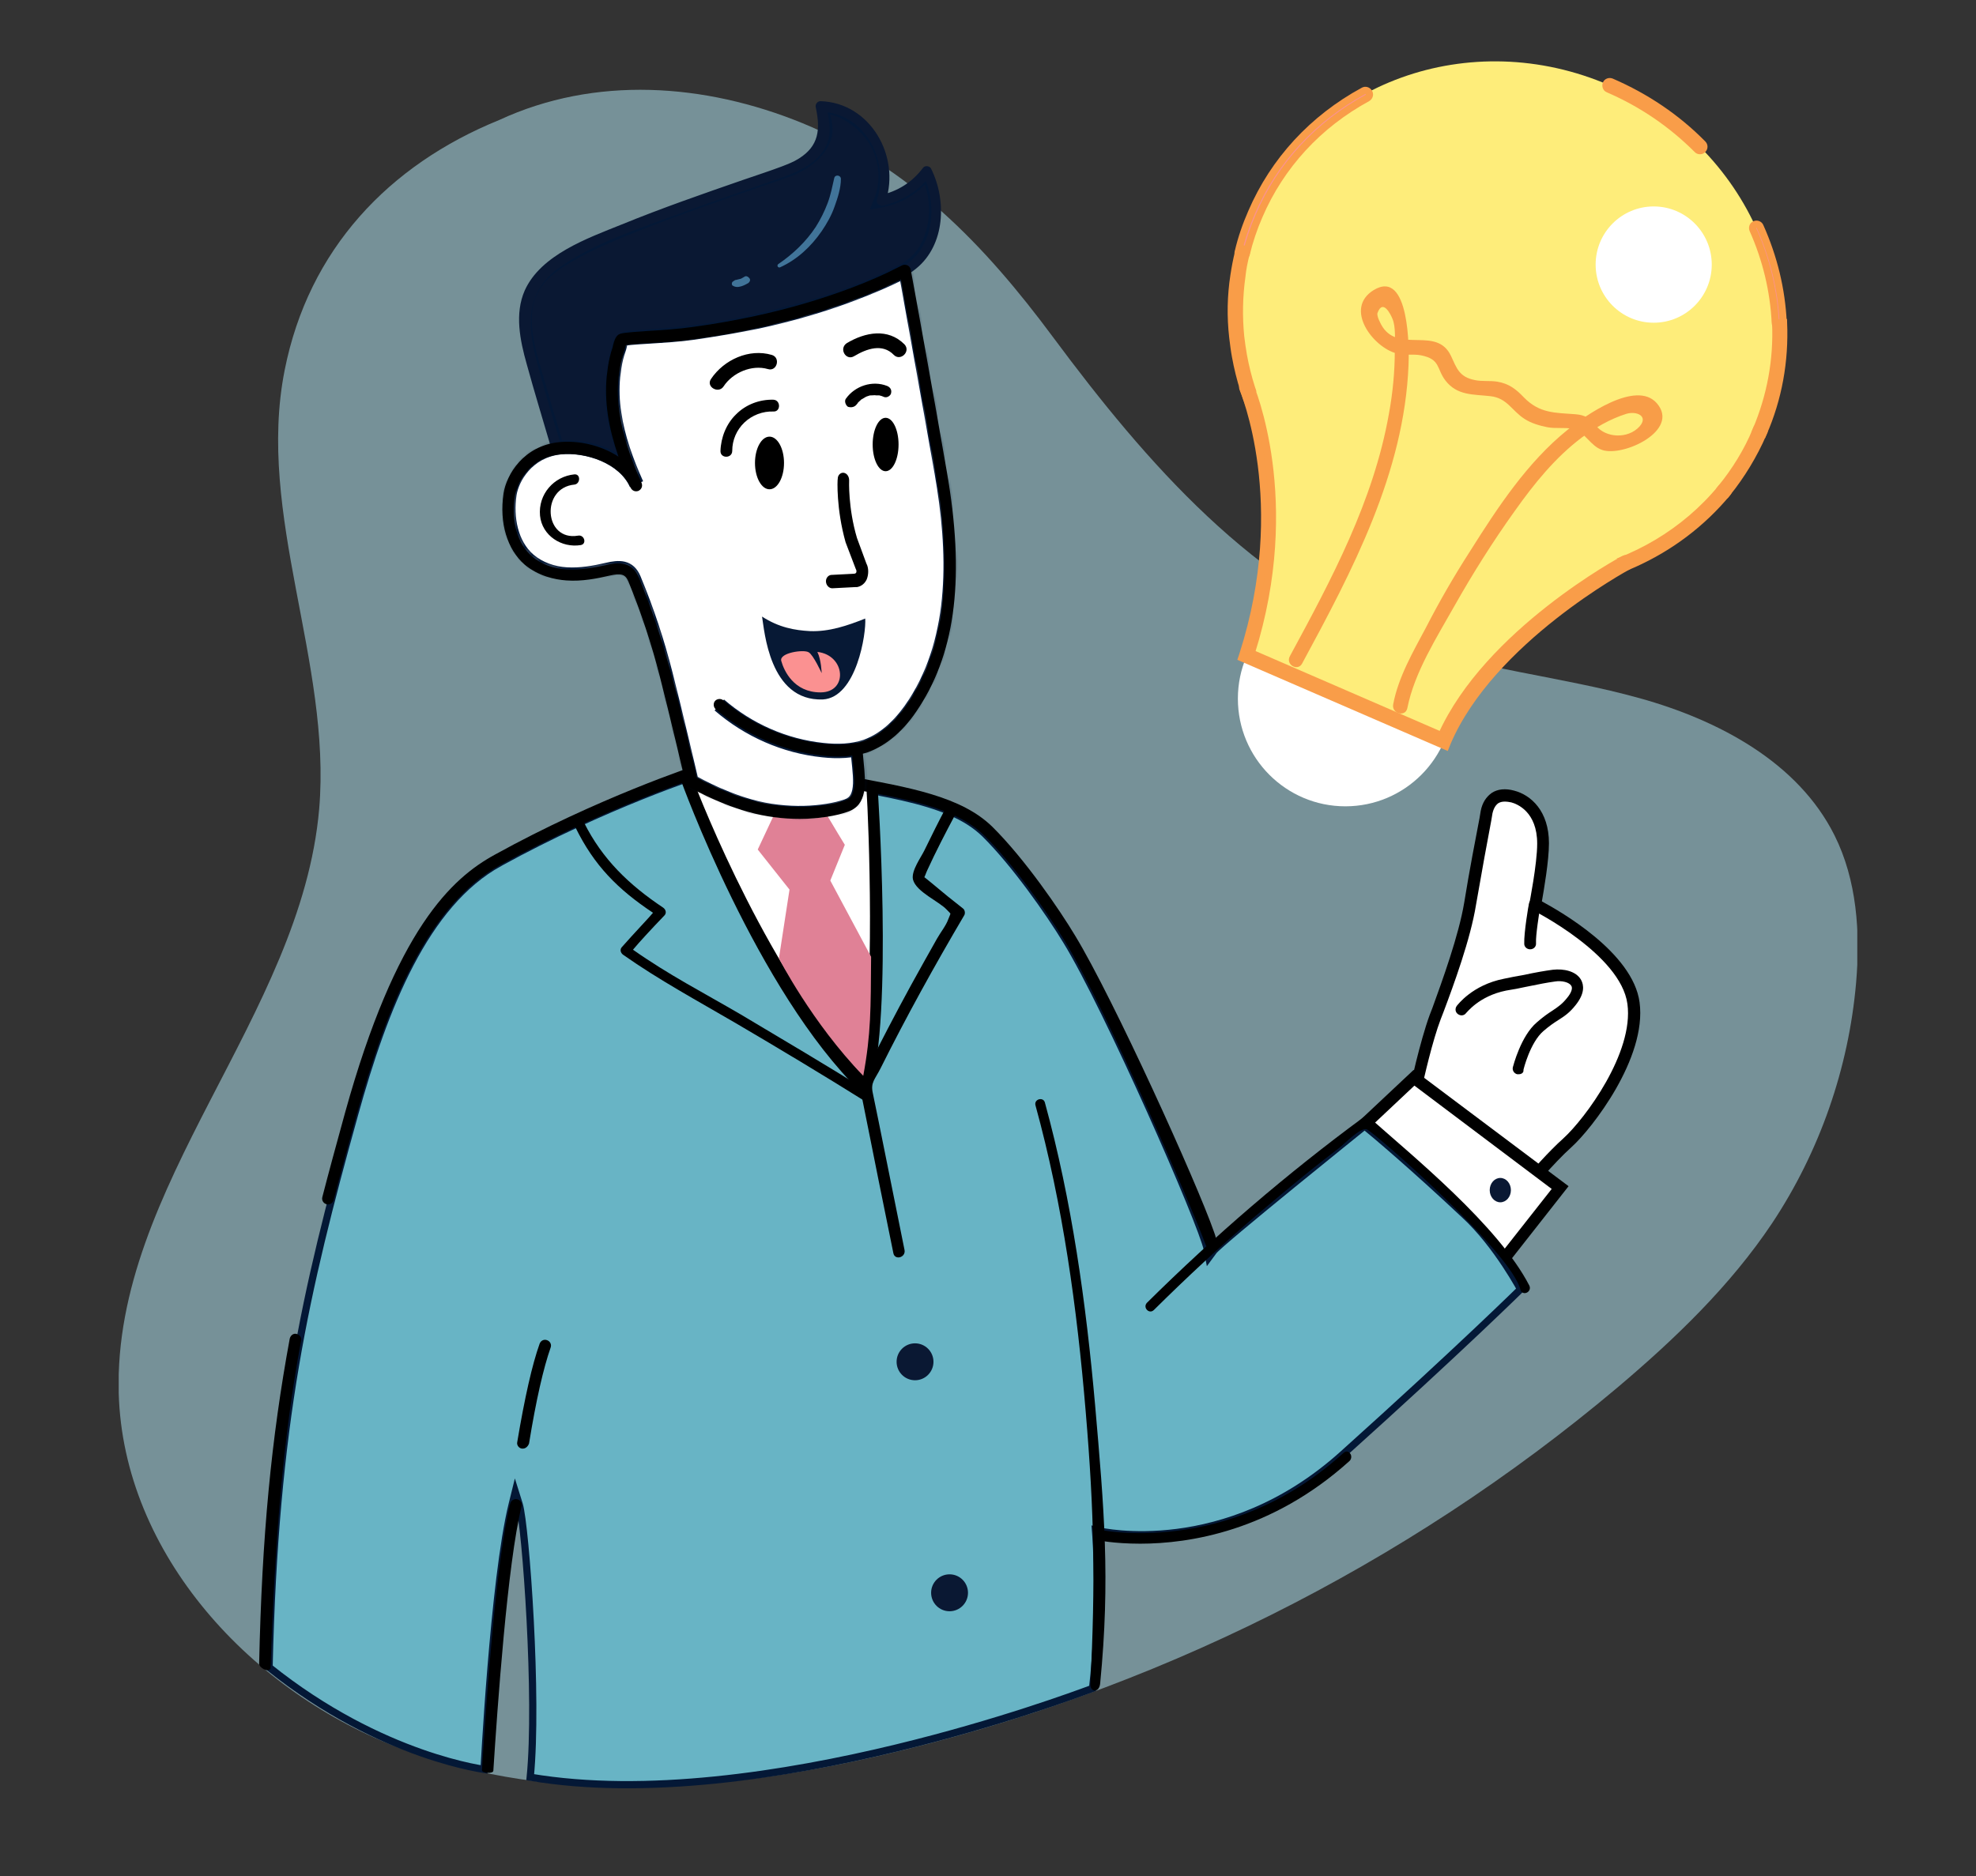 <svg xmlns="http://www.w3.org/2000/svg" width="258" height="245" viewBox="0 0 258 245" fill="none"><rect x="0" y="0" width="258" height="245" fill="#333333" stroke="none"/><g clip-path="url(#clip0_189:3554)"><path opacity="0.6" d="M65.182 15.673C50.789 21.522 40.29 32.552 37.165 48.354C33.426 67.233 43.312 86.472 41.673 105.66C39.317 132.697 14.783 154.757 15.5 181.897C16.063 202.983 32.914 221.195 52.685 228.481C72.455 235.766 94.479 233.97 115.017 229.25C150.256 221.093 183.496 204.522 211.154 181.23C218.683 174.868 225.905 167.942 231.386 159.734C237.583 150.396 241.373 139.52 242.346 128.336C242.91 121.769 242.449 114.946 239.529 109.097C234.766 99.555 224.42 94.065 214.125 91.192C203.83 88.319 193.074 87.447 183.035 83.753C163.829 76.725 149.692 60.461 137.502 44.044C128.488 31.885 118.756 21.83 104.774 16.084C91.969 10.851 77.679 9.876 65.182 15.673Z" fill="#A4D1DC"></path><path d="M184.726 142.65C184.726 142.65 186.109 136.288 187.338 132.851C188.567 129.413 191.077 122.795 191.896 118.024C192.716 113.253 193.689 107.917 194.047 106.07C194.406 104.223 195.686 103.556 197.479 104.018C199.374 104.48 201.423 106.275 201.474 110.123C201.474 112.893 200.45 118.126 200.45 118.126C200.45 118.126 212.384 124.026 213.306 131.004C214.227 137.93 207.211 146.908 204.701 149.216C202.191 151.474 199.118 155.219 199.118 155.219L184.726 142.65Z" fill="white"></path><path d="M199.118 156.348L183.906 142.906L184.009 142.445C184.06 142.188 185.391 136.032 186.672 132.543L187.03 131.619C188.311 128.08 190.462 122.18 191.179 117.87C191.845 113.715 192.716 109.251 193.177 106.84L193.33 105.916C193.535 104.839 194.047 104.069 194.764 103.556C195.533 103.043 196.557 102.941 197.684 103.249C199.886 103.813 202.242 105.916 202.242 110.123C202.242 112.432 201.576 116.228 201.32 117.716C203.676 118.999 213.203 124.386 214.074 130.901C215.047 138.186 207.825 147.421 205.213 149.781C202.755 151.987 199.733 155.681 199.681 155.732L199.118 156.348ZM185.596 142.342L198.964 154.142C199.938 152.962 202.191 150.397 204.137 148.652C206.954 146.087 213.357 137.468 212.486 131.106C211.615 124.642 200.194 118.896 200.091 118.845L199.579 118.588L199.681 118.024C199.681 117.973 200.706 112.842 200.706 110.175C200.706 106.019 198.094 104.993 197.325 104.788C196.813 104.685 196.147 104.582 195.635 104.89C195.277 105.147 195.021 105.557 194.867 106.224L194.713 107.148C194.252 109.559 193.433 114.022 192.716 118.178C191.999 122.641 189.796 128.644 188.465 132.184L188.106 133.107C187.03 135.929 185.904 140.854 185.596 142.342Z" fill="black"></path><path d="M175.097 149.678L184.623 140.803L203.676 155.116L194.508 166.814L175.097 149.678Z" fill="white"></path><path d="M194.611 167.891L173.97 149.678L184.572 139.725L204.803 154.911L194.611 167.891ZM176.275 149.678L194.406 165.685L202.601 155.27L184.674 141.777L176.275 149.678Z" fill="black"></path><path d="M198.299 140.29C198.247 140.29 198.196 140.29 198.094 140.29C197.684 140.187 197.428 139.777 197.53 139.366C197.581 139.212 198.555 135.313 200.655 133.518C201.474 132.799 202.14 132.338 202.703 131.979C203.472 131.466 203.984 131.106 204.598 130.337C205.162 129.67 205.367 129.054 205.162 128.746C204.906 128.285 203.933 128.028 203.011 128.182C201.935 128.336 201.116 128.49 199.118 128.9C198.452 129.054 197.633 129.208 196.66 129.362C193.074 130.08 191.486 132.286 191.435 132.286C191.179 132.645 190.718 132.697 190.36 132.44C190.001 132.184 189.95 131.722 190.206 131.363C190.308 131.26 192.204 128.644 196.352 127.823C197.325 127.618 198.094 127.464 198.759 127.361C200.706 126.951 201.628 126.797 202.755 126.643C204.137 126.489 205.776 126.797 206.442 127.977C206.801 128.644 206.954 129.721 205.725 131.26C204.957 132.235 204.291 132.697 203.472 133.21C202.908 133.569 202.294 133.979 201.525 134.646C199.784 136.134 198.913 139.674 198.913 139.725C198.964 140.085 198.657 140.29 198.299 140.29Z" fill="black"></path><path d="M195.891 157.015C196.655 157.015 197.274 156.303 197.274 155.424C197.274 154.546 196.655 153.834 195.891 153.834C195.128 153.834 194.508 154.546 194.508 155.424C194.508 156.303 195.128 157.015 195.891 157.015Z" fill="#0A1833"></path><path d="M199.784 123.975C199.374 123.975 199.016 123.667 199.016 123.257C198.964 121.82 199.579 118.178 199.63 118.024C199.681 117.614 200.091 117.306 200.501 117.408C200.911 117.46 201.218 117.87 201.116 118.28C200.962 119.307 200.501 122.128 200.552 123.154C200.603 123.616 200.245 123.975 199.784 123.975C199.835 123.975 199.835 123.975 199.784 123.975Z" fill="black"></path><path d="M91.755 100.978L91.776 100.971L91.795 100.963L91.796 100.963L91.796 100.963L91.796 100.962L91.796 100.962L91.8 100.961L91.825 100.951C91.848 100.942 91.885 100.928 91.935 100.91C92.035 100.874 92.19 100.823 92.396 100.765C92.809 100.649 93.431 100.507 94.248 100.407C95.88 100.208 98.297 100.18 101.391 100.886L101.391 100.886L101.396 100.887C104.52 101.561 107.467 102.094 110.204 102.588L110.297 102.605C113.064 103.105 115.61 103.566 117.921 104.099C122.554 105.166 126.156 106.503 128.618 108.92C132.472 112.729 136.955 119.105 139.251 122.886L139.252 122.888C141.897 127.193 146.329 136.414 150.191 145.01C152.12 149.304 153.902 153.432 155.244 156.7C155.914 158.334 156.474 159.75 156.885 160.864C157.302 161.99 157.555 162.772 157.63 163.158L157.834 164.212L158.471 163.348C158.496 163.314 158.59 163.213 158.784 163.03C158.967 162.857 159.213 162.635 159.516 162.369C160.12 161.838 160.939 161.14 161.899 160.334C163.82 158.723 166.3 156.683 168.755 154.68C171.21 152.676 173.637 150.71 175.451 149.244C176.358 148.511 177.111 147.903 177.638 147.479L178.176 147.046C179.453 148.07 184.551 152.382 191.215 158.641L191.219 158.644C193.355 160.608 195.226 163.112 196.568 165.137C197.237 166.147 197.772 167.034 198.138 167.667C198.307 167.959 198.441 168.197 198.535 168.368C198.499 168.403 198.459 168.443 198.415 168.485C198.167 168.728 197.795 169.091 197.3 169.569C196.309 170.527 194.827 171.949 192.86 173.808C188.925 177.525 183.051 182.986 175.294 189.961C167.617 196.863 159.695 199.358 153.698 200.13C150.697 200.516 148.177 200.472 146.411 200.331C145.528 200.261 144.834 200.167 144.362 200.091C144.127 200.053 143.947 200.019 143.827 199.995C143.767 199.984 143.723 199.974 143.693 199.968L143.661 199.961L143.654 199.959L143.653 199.959L143.653 199.959L143.652 199.959L143.028 199.814L143.076 200.453L143.076 200.453L143.077 200.455L143.077 200.46L143.078 200.481L143.085 200.567C143.09 200.643 143.097 200.756 143.107 200.903C143.125 201.199 143.15 201.634 143.176 202.187C143.229 203.295 143.286 204.88 143.306 206.784C143.343 210.523 143.233 215.487 142.651 220.494C142.624 220.504 142.596 220.514 142.565 220.526C140.485 221.296 130.32 225.062 117.045 228.279C102.486 231.808 84.31 234.64 69.23 232.093C69.744 226.896 69.598 218.799 69.225 211.635C69.032 207.945 68.779 204.493 68.522 201.797C68.394 200.45 68.264 199.289 68.141 198.38C68.019 197.484 67.899 196.8 67.782 196.429L67.279 194.823L66.876 196.457C65.662 201.374 64.738 210.172 64.117 217.707C63.806 221.481 63.571 224.951 63.413 227.477C63.334 228.739 63.275 229.767 63.235 230.478C63.222 230.711 63.211 230.91 63.202 231.073C63.166 231.067 63.129 231.062 63.09 231.055C62.686 230.991 62.089 230.885 61.325 230.72C59.797 230.39 57.6 229.825 54.935 228.883C49.648 227.015 42.523 223.666 35.132 217.742C35.862 185.877 39.844 168.707 46.275 145.598L46.275 145.597C48.218 138.58 50.526 131.678 53.569 125.861C56.614 120.041 60.375 115.347 65.204 112.691L65.204 112.69C72.072 108.906 78.712 105.976 83.636 103.993C86.098 103.002 88.13 102.247 89.545 101.741C90.253 101.488 90.806 101.296 91.183 101.169C91.371 101.105 91.514 101.057 91.611 101.025L91.72 100.989L91.747 100.98L91.754 100.978L91.755 100.978L91.755 100.978L91.611 100.529L91.755 100.978Z" fill="#68B4C5" stroke="#041836" stroke-width="0.942"></path><path d="M62.928 231.148C63.543 221.247 64.823 203.547 66.616 196.365C66.718 195.954 67.128 195.698 67.538 195.8C67.948 195.903 68.204 196.313 68.101 196.724C66.257 204.06 64.926 223.299 64.414 231.251C64.414 231.661 62.877 231.61 62.928 231.148Z" fill="black"></path><path d="M33.836 217.297C34.195 200.623 35.424 187.848 37.831 174.817C37.934 174.407 38.292 174.099 38.702 174.202C39.112 174.304 39.419 174.663 39.317 175.074C36.909 188.002 35.885 201.341 35.322 217.912C34.963 218.477 33.836 217.758 33.836 217.297Z" fill="black"></path><path d="M157.375 162.453C155.531 157.374 144.314 131.568 139.09 123C136.529 118.793 132.124 112.637 128.488 109.097C124.8 105.455 118.347 104.326 110.152 102.838C107.386 102.325 104.518 101.812 101.393 101.145C95.401 99.862 91.969 101.248 91.918 101.248H91.867C91.764 101.299 78.908 105.506 65.335 112.945C55.194 118.537 49.97 133.364 46.538 145.677C45.309 150.14 44.387 153.526 43.568 156.707C43.465 157.117 43.056 157.374 42.646 157.271C42.236 157.169 41.98 156.758 42.082 156.348C42.902 153.167 43.824 149.781 45.053 145.317C51.711 121.307 58.984 114.689 64.618 111.611C77.986 104.223 90.689 100.016 91.354 99.811C91.764 99.657 95.452 98.272 101.701 99.606C104.774 100.273 107.642 100.786 110.408 101.299C118.859 102.838 125.517 104.018 129.563 107.968C133.814 112.175 138.373 118.845 140.37 122.18C145.39 130.439 156.248 154.398 158.502 160.862C159.577 163.633 157.836 163.735 157.375 162.453Z" fill="black"></path><path d="M148.873 201.598C145.39 201.598 143.187 201.136 143.136 201.084C142.726 200.982 143.034 199.699 143.444 199.751C143.597 199.802 160.294 203.393 175.301 189.849C175.609 189.541 175.916 189.439 176.223 189.746C176.531 190.054 176.479 190.567 176.172 190.824C166.031 199.956 155.275 201.598 148.873 201.598Z" fill="black"></path><path d="M89.562 101.453C89.562 101.453 99.396 128.849 112.969 142.086C116.093 132.338 113.839 102.684 113.839 102.684C113.839 102.684 110.561 101.915 104.057 100.786C94.428 97.964 89.562 101.453 89.562 101.453Z" fill="white"></path><path d="M113.174 143.009L112.559 142.445C99.037 129.311 89.152 101.915 89.05 101.607L88.896 101.248L89.203 101.043C89.408 100.889 94.376 97.451 104.108 100.324C107.488 100.889 109.998 101.453 111.688 101.863C112.61 102.069 114.3 102.582 114.3 102.582L114.352 102.838C114.352 102.736 116.4 132.646 113.378 142.239L113.174 143.009ZM90.177 101.658C91.406 104.993 100.42 127.72 112.508 140.546C114.608 130.696 113.634 107.045 113.378 103.197C113.02 103.146 112.405 102.992 111.535 102.787C109.896 102.428 107.386 101.812 104.005 101.248H103.954C96.015 98.939 91.406 100.991 90.177 101.658Z" fill="black" stroke="black" stroke-width="0.471" stroke-miterlimit="10"></path><path d="M112.713 140.495C113.737 134.954 113.686 131.722 113.737 124.95L108.41 114.997L110.305 110.328C110.305 110.328 108.615 107.558 108.052 106.583C106.054 107.199 100.932 106.686 100.932 106.686L98.935 110.944L103.083 116.177L101.701 125.155C101.701 125.155 106.003 133.569 112.713 140.495Z" fill="#E08196"></path><path d="M135.197 144.343C138.783 157.374 140.627 170.867 141.753 184.308C142.88 197.647 143.034 206.574 142.368 219.964C142.317 220.99 143.546 221.144 143.648 219.81C144.98 206.163 144.161 197.083 142.983 183.487C141.805 170.2 139.961 156.861 136.427 143.983C136.222 143.214 134.993 143.522 135.197 144.343Z" fill="black"></path><path d="M150.665 171.072C154.968 166.814 159.373 162.709 163.931 158.81C166.236 156.861 168.541 154.911 170.897 153.013C172.228 151.936 173.56 150.91 174.892 149.883C175.506 149.422 177.555 147.267 178.426 147.472C179.143 147.626 197.53 163.633 198.555 168.558C198.964 169.276 200.04 168.661 199.681 167.891C195.635 160.042 184.367 150.91 178.836 145.984C178.631 145.83 178.272 145.728 178.067 145.882C168.028 153.27 158.604 161.375 149.743 170.148C149.18 170.764 150.051 171.687 150.665 171.072Z" fill="black"></path><path d="M75.118 108.02C77.577 113.048 80.65 116.126 85.26 119.204C84.952 119.614 82.699 121.974 81.213 123.667C80.906 123.975 81.008 124.437 81.367 124.693C86.028 127.977 91.15 130.747 96.067 133.62C101.752 136.955 107.386 140.341 112.969 143.83C113.686 144.291 114.3 143.163 113.634 142.701C108.052 139.212 102.418 135.878 96.732 132.492C91.815 129.619 87.308 127.31 82.647 124.027C83.364 123.154 85.157 121.205 86.745 119.563C87.052 119.255 86.95 118.794 86.591 118.537C82.135 115.561 78.652 112.227 76.245 107.404C75.835 106.635 74.76 107.302 75.118 108.02Z" fill="black"></path><path d="M123.622 105.506C122.649 107.353 121.727 109.2 120.805 111.098C120.395 111.97 119.064 113.766 119.32 114.843C119.729 116.382 122.649 117.613 123.673 118.691C124.39 119.46 124.288 119.101 123.929 120.076C123.622 120.948 122.905 121.82 122.444 122.641C121.317 124.642 120.19 126.643 119.064 128.695C117.015 132.44 115.017 136.288 113.122 140.084C112.405 141.572 112.354 141.675 112.61 143.06C113.327 146.703 114.095 150.345 114.812 154.039C115.478 157.22 116.093 160.452 116.759 163.633C116.912 164.454 118.142 164.094 117.988 163.274C116.861 157.681 115.734 152.089 114.608 146.497C114.352 145.266 114.095 143.983 113.839 142.752C113.532 141.316 114.147 140.905 114.864 139.469C118.244 132.697 121.932 126.027 125.773 119.512C125.927 119.306 125.876 118.896 125.671 118.742C124.288 117.665 122.956 116.587 121.625 115.459C121.42 115.305 120.395 114.433 120.498 114.586C120.549 114.74 120.805 113.92 120.959 113.612C122.085 111.149 123.366 108.687 124.646 106.275C125.056 105.403 123.981 104.787 123.622 105.506Z" fill="black" stroke="black" stroke-width="0.235" stroke-miterlimit="10"></path><path d="M109.691 110.893C109.691 110.893 108.564 108.122 108.103 107.148C106.105 107.763 100.984 107.25 100.984 107.25" fill="#E08196"></path><path d="M109.691 110.893C109.691 110.893 108.564 108.225 108.103 107.148L109.691 110.893Z" fill="#E08196"></path><path d="M119.473 179.947C120.633 179.947 121.573 179.006 121.573 177.844C121.573 176.682 120.633 175.74 119.473 175.74C118.314 175.74 117.373 176.682 117.373 177.844C117.373 179.006 118.314 179.947 119.473 179.947Z" fill="#0A1833"></path><path d="M123.981 210.422C125.31 210.422 126.388 209.342 126.388 208.01C126.388 206.679 125.31 205.599 123.981 205.599C122.651 205.599 121.573 206.679 121.573 208.01C121.573 209.342 122.651 210.422 123.981 210.422Z" fill="#0A1833"></path><path d="M68.255 189.182C68.204 189.182 68.153 189.182 68.153 189.182C67.743 189.131 67.436 188.72 67.538 188.31C68.511 182.513 69.484 178.203 70.457 175.484C70.611 175.074 71.021 174.868 71.43 175.022C71.84 175.176 72.045 175.587 71.891 175.997C70.97 178.614 69.996 182.82 69.075 188.515C68.921 188.926 68.614 189.182 68.255 189.182Z" fill="black"></path><path d="M119.473 180.255C120.803 180.255 121.881 179.176 121.881 177.844C121.881 176.512 120.803 175.433 119.473 175.433C118.144 175.433 117.066 176.512 117.066 177.844C117.066 179.176 118.144 180.255 119.473 180.255Z" fill="#0A1833"></path><path d="M79.983 46.828C78.918 52.291 79.805 56.101 81.472 60.379C80.497 59.574 79.38 59.013 78.258 58.636C76.37 58.002 74.435 57.876 73.049 58C71.993 54.488 71.385 52.406 70.346 48.837L70.346 48.837L70.313 48.725C69.833 47.081 69.313 45.298 69.081 43.521C68.843 41.706 68.914 39.944 69.607 38.387L69.607 38.386C70.76 35.788 73.471 34.212 76.257 32.765L76.258 32.764C79.758 30.935 86.154 28.521 91.903 26.474C94.772 25.452 97.47 24.524 99.551 23.81C99.674 23.768 99.796 23.726 99.915 23.685C101.792 23.041 103.131 22.582 103.522 22.418L103.522 22.418L103.534 22.413C105.165 21.675 106.806 20.542 107.696 18.927L107.696 18.927L107.7 18.919C108.24 17.895 108.299 17.023 108.179 16.183C108.12 15.776 108.019 15.377 107.92 14.99L107.906 14.938C107.857 14.746 107.808 14.555 107.763 14.362C108.823 14.453 109.921 14.896 110.933 15.549C112.123 16.317 113.15 17.348 113.804 18.342C115.26 20.579 115.597 23.498 114.63 25.967L114.319 26.762L115.157 26.602C117.423 26.167 119.474 24.953 120.922 23.227C121.754 25.11 121.978 27.369 121.572 29.448C121.117 31.774 119.888 33.81 117.922 34.855C113.55 37.146 109.537 38.672 104.805 39.947C97.349 41.942 92.926 43.012 82.522 43.625C81.831 43.652 81.228 43.761 80.793 44.337C80.594 44.599 80.451 44.931 80.33 45.328C80.208 45.727 80.098 46.222 79.983 46.828Z" fill="#0A1833" stroke="#041836" stroke-width="0.942"></path><path d="M73.326 58.358C72.199 54.664 71.072 50.97 70.099 47.276C68.818 42.505 68.614 38.093 73.018 34.963C77.628 31.68 83.416 29.884 88.64 27.935C93.096 26.293 97.654 24.754 102.162 23.164C103.698 22.599 105.183 21.984 106.413 20.906C108.82 18.752 108.513 16.597 107.847 13.775C107.642 14.032 107.437 14.339 107.232 14.596C112.969 14.801 116.144 21.009 114.505 26.088C114.352 26.55 114.864 26.96 115.273 26.858C117.834 26.242 119.883 24.959 121.522 22.907C121.164 22.856 120.856 22.805 120.498 22.753C121.983 25.78 122.086 29.628 120.242 32.552C118.347 35.528 113.839 36.862 110.664 38.042C105.132 40.094 99.242 41.582 93.403 42.505C90.125 43.018 86.796 43.275 83.518 43.48C81.777 43.582 80.701 43.685 80.138 45.481C78.14 51.586 80.189 57.794 82.545 63.437C82.955 63.283 83.313 63.129 83.723 62.924C81.572 59.025 77.013 57.332 72.711 57.845C71.891 57.947 71.891 59.23 72.711 59.127C76.552 58.666 80.65 60.051 82.596 63.591C82.955 64.207 84.03 63.796 83.774 63.078C82.391 59.794 80.957 56.408 80.701 52.817C80.547 50.919 80.701 48.969 81.06 47.071C81.572 44.506 82.545 44.762 84.901 44.608C90.637 44.198 96.22 43.377 101.803 41.941C105.081 41.12 108.308 40.248 111.432 39.016C114.147 37.99 117.373 36.913 119.627 35.066C123.417 31.988 123.622 26.139 121.573 22.035C121.42 21.676 120.805 21.573 120.549 21.881C119.064 23.831 117.271 24.959 114.864 25.524C115.12 25.78 115.376 26.037 115.632 26.293C117.578 20.393 113.634 13.416 107.13 13.211C106.72 13.211 106.413 13.621 106.515 14.032C107.13 16.905 106.925 19.059 104.313 20.701C103.596 21.163 102.879 21.419 102.11 21.727C100.471 22.343 98.73 22.907 97.091 23.471C91.764 25.318 86.438 27.165 81.162 29.32C76.706 31.116 70.611 33.27 68.511 37.939C67.179 40.966 67.896 44.455 68.767 47.533C69.791 51.278 70.918 54.92 71.994 58.614C72.301 59.486 73.582 59.127 73.326 58.358Z" fill="#0A1833"></path><mask id="path-29-inside-1_189:3554" fill="white"><path d="M111.995 97.81C112.149 100.786 113.174 104.428 110.561 105.301C107.642 106.275 102.776 106.686 97.859 105.301C93.71 104.121 90.279 102.069 90.279 102.069C90.279 102.069 87.923 92.013 86.898 88.063C85.823 83.804 84.44 79.649 82.75 75.596C82.084 74.005 80.855 74.057 79.318 74.416C77.577 74.826 75.784 75.134 73.991 75.031C72.199 74.929 70.406 74.313 69.023 73.133C66.667 71.081 66.053 67.593 66.513 64.514C66.821 62.513 68.767 58.871 73.121 58.409C76.655 58.05 81.52 59.64 83.108 63.232C81.777 60.256 80.65 57.178 80.189 53.997C79.933 52.407 79.882 50.765 80.035 49.175C80.138 48.354 80.24 47.533 80.445 46.712C80.547 46.301 80.65 45.942 80.803 45.532C80.906 45.275 81.008 44.455 81.264 44.301C81.674 43.993 86.95 43.941 90.586 43.428C93.352 43.018 96.118 42.556 98.884 41.992C103.135 41.069 107.283 39.889 111.33 38.349C113.481 37.529 115.581 36.656 117.629 35.63C117.834 35.528 118.039 35.425 118.244 35.322C118.244 35.322 121.42 52.92 122.956 61.693C124.749 71.902 125.107 83.138 119.473 91.859C117.886 94.322 115.786 96.528 113.071 97.502C111.278 98.118 109.332 98.169 107.437 97.964C102.469 97.451 97.706 95.348 93.915 92.064"></path></mask><path d="M111.995 97.81C112.149 100.786 113.174 104.428 110.561 105.301C107.642 106.275 102.776 106.686 97.859 105.301C93.71 104.121 90.279 102.069 90.279 102.069C90.279 102.069 87.923 92.013 86.898 88.063C85.823 83.804 84.44 79.649 82.75 75.596C82.084 74.005 80.855 74.057 79.318 74.416C77.577 74.826 75.784 75.134 73.991 75.031C72.199 74.929 70.406 74.313 69.023 73.133C66.667 71.081 66.053 67.593 66.513 64.514C66.821 62.513 68.767 58.871 73.121 58.409C76.655 58.05 81.52 59.64 83.108 63.232C81.777 60.256 80.65 57.178 80.189 53.997C79.933 52.407 79.882 50.765 80.035 49.175C80.138 48.354 80.24 47.533 80.445 46.712C80.547 46.301 80.65 45.942 80.803 45.532C80.906 45.275 81.008 44.455 81.264 44.301C81.674 43.993 86.95 43.941 90.586 43.428C93.352 43.018 96.118 42.556 98.884 41.992C103.135 41.069 107.283 39.889 111.33 38.349C113.481 37.529 115.581 36.656 117.629 35.63C117.834 35.528 118.039 35.425 118.244 35.322C118.244 35.322 121.42 52.92 122.956 61.693C124.749 71.902 125.107 83.138 119.473 91.859C117.886 94.322 115.786 96.528 113.071 97.502C111.278 98.118 109.332 98.169 107.437 97.964C102.469 97.451 97.706 95.348 93.915 92.064" fill="white"></path><path d="M110.561 105.301L110.86 106.194L110.561 105.301ZM97.859 105.301L97.602 106.207L97.604 106.207L97.859 105.301ZM90.279 102.069L89.362 102.283L89.453 102.672L89.795 102.877L90.279 102.069ZM86.898 88.063L85.985 88.293L85.987 88.299L86.898 88.063ZM82.75 75.596L83.619 75.233L83.619 75.232L82.75 75.596ZM79.318 74.416L79.104 73.499L79.102 73.499L79.318 74.416ZM69.023 73.133L68.405 73.844L68.412 73.85L69.023 73.133ZM66.513 64.514L65.582 64.371L65.582 64.375L66.513 64.514ZM73.121 58.409L73.025 57.472L73.021 57.472L73.121 58.409ZM83.108 63.232L82.249 63.616L83.97 62.851L83.108 63.232ZM80.189 53.997L81.121 53.862L81.12 53.855L81.119 53.847L80.189 53.997ZM80.035 49.175L79.1 49.058L79.099 49.071L79.098 49.084L80.035 49.175ZM80.445 46.712L79.531 46.484L80.445 46.712ZM80.803 45.532L79.929 45.183L79.925 45.192L79.921 45.202L80.803 45.532ZM81.264 44.301L81.75 45.108L81.791 45.083L81.83 45.054L81.264 44.301ZM90.586 43.428L90.718 44.361L90.724 44.36L90.586 43.428ZM98.884 41.992L99.072 42.915L99.084 42.912L98.884 41.992ZM111.33 38.349L111.665 39.23L111.665 39.229L111.33 38.349ZM117.629 35.63L117.208 34.788L117.629 35.63ZM118.244 35.322L119.171 35.155L118.948 33.917L117.822 34.48L118.244 35.322ZM122.956 61.693L122.028 61.855L122.029 61.855L122.956 61.693ZM119.473 91.859L118.682 91.348L118.682 91.349L119.473 91.859ZM113.071 97.502L113.377 98.393L113.389 98.389L113.071 97.502ZM107.437 97.964L107.538 97.028L107.534 97.027L107.437 97.964ZM111.055 97.859C111.095 98.632 111.192 99.458 111.266 100.206C111.343 100.977 111.397 101.683 111.374 102.31C111.351 102.941 111.25 103.41 111.076 103.742C110.919 104.04 110.684 104.267 110.263 104.407L110.86 106.194C111.745 105.898 112.361 105.343 112.742 104.62C113.105 103.93 113.229 103.139 113.257 102.379C113.285 101.614 113.218 100.796 113.141 100.02C113.062 99.222 112.973 98.476 112.936 97.762L111.055 97.859ZM110.263 104.407C107.523 105.322 102.85 105.728 98.115 104.394L97.604 106.207C102.702 107.643 107.761 107.229 110.86 106.194L110.263 104.407ZM98.117 104.395C96.11 103.824 94.267 103.039 92.921 102.393C92.249 102.071 91.705 101.785 91.331 101.581C91.144 101.479 90.999 101.397 90.903 101.342C90.855 101.314 90.818 101.293 90.795 101.279C90.783 101.272 90.774 101.267 90.769 101.264C90.766 101.262 90.764 101.261 90.763 101.261C90.763 101.26 90.762 101.26 90.762 101.26C90.762 101.26 90.762 101.26 90.762 101.26C90.762 101.26 90.762 101.26 90.762 101.26C90.762 101.26 90.762 101.26 90.279 102.069C89.795 102.877 89.796 102.877 89.796 102.877C89.796 102.877 89.796 102.877 89.796 102.877C89.796 102.877 89.797 102.878 89.797 102.878C89.798 102.878 89.799 102.879 89.8 102.879C89.802 102.881 89.805 102.883 89.809 102.885C89.817 102.89 89.828 102.896 89.842 102.905C89.871 102.921 89.912 102.945 89.966 102.976C90.073 103.038 90.229 103.126 90.429 103.234C90.828 103.452 91.401 103.753 92.106 104.091C93.512 104.766 95.459 105.597 97.602 106.207L98.117 104.395ZM90.279 102.069C91.196 101.854 91.196 101.854 91.196 101.854C91.196 101.853 91.196 101.853 91.196 101.853C91.196 101.853 91.196 101.852 91.195 101.852C91.195 101.851 91.195 101.849 91.194 101.846C91.193 101.841 91.191 101.834 91.189 101.825C91.185 101.805 91.178 101.777 91.169 101.739C91.152 101.665 91.126 101.555 91.093 101.413C91.026 101.13 90.93 100.722 90.811 100.219C90.575 99.215 90.248 97.833 89.889 96.329C89.172 93.322 88.325 89.812 87.81 87.826L85.987 88.299C86.496 90.264 87.339 93.756 88.057 96.765C88.415 98.268 88.741 99.648 88.978 100.652C89.096 101.154 89.192 101.562 89.259 101.844C89.292 101.985 89.318 102.095 89.335 102.17C89.344 102.207 89.351 102.235 89.355 102.255C89.357 102.264 89.359 102.271 89.36 102.276C89.361 102.279 89.361 102.28 89.361 102.282C89.362 102.282 89.362 102.283 89.362 102.283C89.362 102.283 89.362 102.283 89.362 102.283C89.362 102.283 89.362 102.283 90.279 102.069ZM87.812 87.832C86.725 83.529 85.327 79.329 83.619 75.233L81.88 75.958C83.553 79.969 84.921 84.08 85.985 88.293L87.812 87.832ZM83.619 75.232C83.19 74.208 82.503 73.582 81.582 73.359C80.763 73.161 79.876 73.318 79.104 73.499L79.532 75.333C80.297 75.154 80.793 75.106 81.139 75.19C81.383 75.249 81.644 75.393 81.881 75.96L83.619 75.232ZM79.102 73.499C77.39 73.903 75.702 74.186 74.045 74.091L73.938 75.972C75.866 76.082 77.763 75.75 79.534 75.333L79.102 73.499ZM74.045 74.091C72.422 73.998 70.836 73.442 69.635 72.417L68.412 73.85C69.976 75.185 71.975 75.859 73.938 75.972L74.045 74.091ZM69.642 72.423C67.627 70.668 67.008 67.569 67.445 64.654L65.582 64.375C65.097 67.616 65.708 71.495 68.405 73.844L69.642 72.423ZM67.445 64.657C67.709 62.933 69.423 59.748 73.22 59.346L73.021 57.472C68.111 57.993 65.932 62.094 65.582 64.371L67.445 64.657ZM73.216 59.346C74.818 59.183 76.757 59.464 78.471 60.204C80.187 60.944 81.578 62.1 82.247 63.612L83.97 62.851C83.051 60.772 81.215 59.337 79.218 58.474C77.218 57.611 74.957 57.276 73.025 57.472L73.216 59.346ZM83.968 62.847C82.651 59.905 81.564 56.918 81.121 53.862L79.257 54.132C79.736 57.438 80.902 60.607 82.249 63.616L83.968 62.847ZM81.119 53.847C80.876 52.336 80.827 50.775 80.973 49.265L79.098 49.084C78.936 50.754 78.99 52.477 79.259 54.147L81.119 53.847ZM80.97 49.291C81.073 48.462 81.17 47.697 81.359 46.94L79.531 46.484C79.31 47.369 79.202 48.245 79.1 49.058L80.97 49.291ZM81.359 46.94C81.456 46.55 81.549 46.228 81.686 45.862L79.921 45.202C79.751 45.657 79.639 46.053 79.531 46.484L81.359 46.94ZM81.678 45.881C81.734 45.743 81.774 45.574 81.798 45.475C81.829 45.346 81.854 45.237 81.885 45.127C81.915 45.015 81.939 44.948 81.954 44.916C81.961 44.901 81.957 44.914 81.936 44.943C81.917 44.968 81.86 45.042 81.75 45.108L80.779 43.493C80.459 43.686 80.306 43.992 80.243 44.128C80.164 44.301 80.108 44.484 80.068 44.628C80.028 44.775 79.992 44.929 79.967 45.031C79.935 45.163 79.925 45.193 79.929 45.183L81.678 45.881ZM81.83 45.054C81.706 45.147 81.605 45.166 81.651 45.153C81.667 45.148 81.71 45.138 81.789 45.125C81.945 45.099 82.171 45.072 82.469 45.045C83.061 44.99 83.857 44.94 84.775 44.882C86.59 44.767 88.856 44.624 90.718 44.361L90.455 42.496C88.679 42.746 86.49 42.885 84.656 43.002C83.749 43.059 82.922 43.111 82.296 43.169C81.985 43.197 81.703 43.229 81.478 43.267C81.367 43.285 81.25 43.309 81.142 43.339C81.065 43.361 80.874 43.416 80.699 43.548L81.83 45.054ZM90.724 44.36C93.501 43.948 96.284 43.484 99.072 42.915L98.695 41.069C95.951 41.629 93.203 42.088 90.448 42.497L90.724 44.36ZM99.084 42.912C103.373 41.981 107.568 40.788 111.665 39.23L110.995 37.469C106.999 38.989 102.896 40.156 98.684 41.072L99.084 42.912ZM111.665 39.229C113.832 38.403 115.964 37.518 118.051 36.472L117.208 34.788C115.197 35.795 113.129 36.655 110.994 37.469L111.665 39.229ZM118.051 36.472C118.154 36.421 118.256 36.37 118.359 36.319C118.461 36.267 118.563 36.216 118.666 36.165L117.822 34.48C117.72 34.532 117.617 34.583 117.515 34.634C117.413 34.685 117.31 34.737 117.208 34.788L118.051 36.472ZM118.244 35.322C117.317 35.49 117.317 35.49 117.317 35.49C117.317 35.49 117.317 35.49 117.317 35.491C117.317 35.491 117.318 35.492 117.318 35.493C117.318 35.495 117.319 35.498 117.319 35.503C117.321 35.511 117.323 35.524 117.326 35.541C117.332 35.574 117.341 35.624 117.353 35.69C117.377 35.821 117.412 36.014 117.457 36.263C117.546 36.761 117.676 37.483 117.837 38.376C118.159 40.163 118.604 42.636 119.097 45.384C120.083 50.88 121.261 57.471 122.028 61.855L123.884 61.53C123.115 57.142 121.937 50.547 120.951 45.051C120.458 42.303 120.013 39.829 119.691 38.042C119.53 37.149 119.4 36.427 119.311 35.929C119.266 35.679 119.231 35.486 119.207 35.355C119.195 35.29 119.186 35.24 119.18 35.206C119.177 35.189 119.175 35.176 119.173 35.168C119.173 35.164 119.172 35.161 119.172 35.158C119.171 35.157 119.171 35.157 119.171 35.156C119.171 35.156 119.171 35.156 119.171 35.155C119.171 35.155 119.171 35.155 118.244 35.322ZM122.029 61.855C123.814 72.022 124.111 82.944 118.682 91.348L120.265 92.37C126.104 83.331 125.684 71.782 123.884 61.53L122.029 61.855ZM118.682 91.349C117.147 93.729 115.19 95.741 112.753 96.616L113.389 98.389C116.381 97.315 118.624 94.915 120.265 92.37L118.682 91.349ZM112.765 96.612C111.151 97.166 109.358 97.225 107.538 97.028L107.336 98.901C109.307 99.114 111.405 99.07 113.377 98.393L112.765 96.612ZM107.534 97.027C102.763 96.535 98.18 94.513 94.532 91.352L93.299 92.776C97.231 96.183 102.174 98.368 107.34 98.901L107.534 97.027Z" fill="#041836" mask="url(#path-29-inside-1_189:3554)"></path><path d="M104.415 106.942C102.315 106.942 100.01 106.686 97.654 106.019C93.454 104.839 90.023 102.787 89.869 102.735C89.716 102.633 89.562 102.479 89.511 102.274C89.511 102.171 87.155 92.218 86.13 88.268C85.055 84.061 83.672 79.905 82.033 75.904C81.623 74.98 81.111 74.826 79.523 75.185C77.987 75.544 75.989 75.955 73.94 75.801C72.455 75.698 70.304 75.237 68.511 73.749C66.206 71.748 65.182 68.259 65.745 64.463C66.104 62 68.357 58.204 73.018 57.742C75.528 57.486 78.499 58.153 80.752 59.64C80.086 57.691 79.626 55.947 79.369 54.202C79.113 52.458 79.062 50.765 79.216 49.175C79.318 48.302 79.421 47.43 79.626 46.609C79.728 46.199 79.83 45.788 79.984 45.378C79.984 45.327 80.035 45.224 80.035 45.121C80.189 44.506 80.343 44.044 80.701 43.736C81.06 43.48 81.623 43.428 84.542 43.223C86.335 43.121 88.589 42.967 90.381 42.71C93.454 42.3 96.169 41.787 98.576 41.274C102.879 40.35 107.079 39.119 110.92 37.682C113.378 36.759 115.376 35.887 117.169 34.963C117.373 34.861 117.578 34.758 117.783 34.656C117.988 34.553 118.244 34.553 118.5 34.656C118.705 34.758 118.859 34.963 118.91 35.22C118.961 35.374 122.137 52.92 123.622 61.59C125.978 75.083 124.851 84.882 120.037 92.321C118.09 95.399 115.786 97.349 113.225 98.272C113.071 98.323 112.866 98.375 112.661 98.426C112.713 98.785 112.713 99.195 112.764 99.555C113.02 102.171 113.327 105.147 110.664 106.019C109.23 106.532 106.976 106.942 104.415 106.942ZM90.996 101.555C91.867 102.069 94.735 103.608 98.115 104.531C103.083 105.916 107.796 105.403 110.357 104.531C111.739 104.069 111.688 102.376 111.381 99.657C111.33 99.349 111.33 98.99 111.278 98.683C110.1 98.836 108.82 98.836 107.386 98.683C102.264 98.118 97.347 95.963 93.454 92.629C93.147 92.372 93.096 91.859 93.352 91.551C93.608 91.243 94.12 91.192 94.428 91.449C98.064 94.629 102.725 96.63 107.488 97.143C109.127 97.297 110.51 97.297 111.688 97.041C111.739 97.041 111.739 97.041 111.791 97.041C112.149 96.99 112.456 96.887 112.764 96.784C114.966 96.015 117.015 94.219 118.808 91.449C123.366 84.369 124.442 74.929 122.188 61.846C120.908 54.356 118.347 40.402 117.63 36.502C115.888 37.375 113.942 38.247 111.535 39.119C107.591 40.607 103.391 41.838 98.986 42.813C96.528 43.377 93.762 43.839 90.637 44.301C88.794 44.557 86.54 44.711 84.696 44.814C83.518 44.865 82.238 44.968 81.725 45.07C81.674 45.224 81.623 45.429 81.572 45.583C81.52 45.737 81.52 45.84 81.469 45.891C81.367 46.25 81.264 46.661 81.162 47.02C80.957 47.789 80.855 48.559 80.752 49.38C80.599 50.867 80.65 52.407 80.906 54.048C81.316 56.716 82.186 59.538 83.774 63.078C83.928 63.488 83.774 63.899 83.364 64.104C82.955 64.258 82.545 64.104 82.34 63.693C80.957 60.513 76.552 58.974 73.172 59.333C68.921 59.743 67.436 63.386 67.231 64.771C66.718 68.054 67.538 71.03 69.484 72.671C70.611 73.646 72.199 74.262 73.991 74.365C75.835 74.467 77.679 74.108 79.113 73.8C80.189 73.544 82.442 73.031 83.416 75.442C85.106 79.495 86.489 83.753 87.615 87.96C88.589 91.397 90.586 99.811 90.996 101.555Z" fill="black"></path><path d="M75.016 61.949C72.301 62.206 70.252 64.566 70.509 67.336C70.765 69.952 73.326 71.594 75.835 71.184C76.655 71.03 76.296 69.799 75.477 69.952C71.021 70.722 70.56 63.693 75.016 63.283C75.784 63.18 75.835 61.898 75.016 61.949Z" fill="black"></path><path d="M100.471 63.899C101.518 63.899 102.366 62.36 102.366 60.461C102.366 58.563 101.518 57.024 100.471 57.024C99.425 57.024 98.576 58.563 98.576 60.461C98.576 62.36 99.425 63.899 100.471 63.899Z" fill="black"></path><path d="M115.632 61.539C116.565 61.539 117.322 59.977 117.322 58.05C117.322 56.123 116.565 54.562 115.632 54.562C114.699 54.562 113.942 56.123 113.942 58.05C113.942 59.977 114.699 61.539 115.632 61.539Z" fill="black"></path><path d="M94.479 50.457C95.657 48.661 98.166 47.584 100.266 48.2C101.444 48.559 101.957 46.712 100.779 46.353C97.808 45.48 94.53 46.968 92.84 49.482C92.123 50.508 93.813 51.483 94.479 50.457Z" fill="black"></path><path d="M111.534 46.507C113.173 45.532 115.222 44.814 116.708 46.353C117.578 47.225 118.961 45.891 118.09 44.968C115.939 42.813 112.969 43.377 110.561 44.814C109.486 45.532 110.459 47.174 111.534 46.507Z" fill="black"></path><path d="M99.498 80.521C101.701 81.957 103.801 82.317 105.747 82.419C108.257 82.522 110.664 81.701 112.969 80.778C113.122 82.676 111.842 91.09 107.437 91.346C100.42 91.603 99.805 82.265 99.498 80.521Z" fill="#071935"></path><path d="M107.13 90.423C103.647 90.423 102.366 87.601 102.008 86.318C101.701 85.241 104.979 84.779 105.593 85.19C106.208 85.549 107.283 87.909 107.283 87.909C107.283 87.909 107.232 86.164 106.72 85.138C110.408 85.549 110.766 90.423 107.13 90.423Z" fill="#FB9191"></path><path fill-rule="evenodd" clip-rule="evenodd" d="M109.383 62.514C109.383 62.052 109.742 61.693 110.152 61.744C110.561 61.795 110.869 62.206 110.869 62.719C110.869 62.77 110.715 66.31 111.893 70.26L113.122 73.595C113.43 74.159 113.43 74.98 113.173 75.647C112.917 76.212 112.456 76.571 111.893 76.673C111.791 76.673 111.739 76.673 111.637 76.673L108.666 76.827C108.257 76.827 107.898 76.468 107.847 76.006C107.796 75.545 108.103 75.134 108.513 75.083L111.483 74.929C111.739 74.929 111.791 74.775 111.791 74.775C111.842 74.672 111.842 74.467 111.739 74.313L110.408 70.825C109.178 66.464 109.332 62.667 109.383 62.514Z" fill="black"></path><path d="M101.854 34.912C104.108 33.886 105.9 32.193 107.283 30.192C107.949 29.218 108.564 28.14 108.974 26.96C109.383 25.831 109.793 24.549 109.793 23.369C109.793 22.856 109.025 22.753 108.922 23.266C108.666 24.395 108.461 25.472 108.052 26.55C107.642 27.627 107.13 28.653 106.515 29.628C105.235 31.577 103.493 33.219 101.598 34.502C101.393 34.707 101.598 35.015 101.854 34.912Z" fill="#417499"></path><path d="M97.193 36.143C97.091 36.195 96.937 36.297 96.835 36.349C96.784 36.349 96.784 36.349 96.886 36.349H96.835C96.784 36.349 96.784 36.4 96.732 36.4C96.681 36.4 96.579 36.451 96.528 36.451C96.374 36.502 96.271 36.502 96.118 36.554C96.015 36.554 95.913 36.605 95.862 36.656C95.811 36.708 95.759 36.708 95.708 36.759C95.503 36.862 95.503 37.272 95.708 37.323C95.862 37.426 96.067 37.477 96.271 37.477C96.476 37.477 96.63 37.426 96.835 37.375C97.142 37.272 97.45 37.118 97.706 36.964C97.91 36.81 98.013 36.554 97.859 36.349C97.654 36.092 97.398 35.989 97.193 36.143Z" fill="#417499"></path><path d="M95.606 58.871C95.606 57.486 96.169 56.152 97.193 55.177C98.218 54.202 99.601 53.689 100.984 53.741C101.957 53.792 101.957 52.253 100.984 52.202C99.191 52.15 97.398 52.817 96.118 54.1C94.837 55.331 94.12 57.127 94.069 58.922C94.069 59.897 95.606 59.897 95.606 58.871Z" fill="black"></path><path d="M111.893 52.766C111.995 52.663 111.842 52.817 111.893 52.766C111.944 52.715 111.995 52.663 111.995 52.612C112.047 52.561 112.149 52.458 112.2 52.407C112.252 52.355 112.354 52.304 112.405 52.202C112.508 52.099 112.354 52.253 112.405 52.202C112.456 52.202 112.456 52.15 112.508 52.15C112.661 52.048 112.866 51.945 113.02 51.842C113.173 51.791 112.969 51.842 113.02 51.842C113.071 51.842 113.122 51.791 113.122 51.791C113.225 51.74 113.327 51.74 113.43 51.688C113.532 51.637 113.634 51.637 113.686 51.637C113.737 51.637 113.788 51.637 113.788 51.637C113.993 51.586 113.686 51.637 113.788 51.637C113.993 51.637 114.198 51.586 114.403 51.637C114.505 51.637 114.608 51.637 114.71 51.637C114.812 51.637 114.556 51.586 114.71 51.637C114.761 51.637 114.812 51.637 114.812 51.637C115.017 51.688 115.222 51.74 115.427 51.842C115.786 51.996 116.298 51.688 116.349 51.329C116.451 50.868 116.195 50.56 115.837 50.406C113.891 49.636 111.637 50.406 110.459 52.048C110.203 52.355 110.408 52.92 110.715 53.125C111.227 53.279 111.637 53.125 111.893 52.766Z" fill="black"></path><path d="M229.747 56.408C222.371 73.544 201.628 81.034 183.445 73.133C171.665 68.054 163.829 57.742 161.78 46.507C161.626 45.686 161.524 44.865 161.421 44.044C161.165 41.428 161.165 38.76 161.575 36.092C161.985 33.322 162.702 30.551 163.88 27.883C171.255 10.748 191.999 3.258 210.181 11.158C228.364 19.059 237.122 39.324 229.747 56.408Z" fill="#FEED7A"></path><path d="M232.308 42.659C232.051 42.659 231.795 42.454 231.795 42.146C231.59 37.99 230.617 33.886 228.876 29.987C228.773 29.73 228.876 29.422 229.132 29.32C229.388 29.217 229.695 29.32 229.798 29.576C231.591 33.578 232.615 37.785 232.82 42.094C232.871 42.402 232.615 42.659 232.308 42.659C232.359 42.659 232.359 42.659 232.308 42.659Z" fill="#FB9191"></path><path d="M232.308 42.659C232.051 42.659 231.795 42.454 231.795 42.146C231.59 37.99 230.617 33.886 228.876 29.987C228.773 29.73 228.876 29.422 229.132 29.32C229.388 29.217 229.695 29.32 229.798 29.576C231.591 33.578 232.615 37.785 232.82 42.094C232.871 42.402 232.615 42.659 232.308 42.659ZM232.308 42.659C232.359 42.659 232.359 42.659 232.308 42.659Z" stroke="#F99D48" stroke-width="0.942" stroke-miterlimit="10"></path><path d="M221.961 19.675C221.808 19.675 221.705 19.624 221.603 19.521C218.274 16.186 214.381 13.518 209.976 11.62C209.72 11.518 209.618 11.21 209.72 10.953C209.823 10.697 210.13 10.594 210.386 10.697C214.893 12.646 218.939 15.365 222.32 18.803C222.525 19.008 222.525 19.316 222.32 19.521C222.217 19.624 222.115 19.675 221.961 19.675Z" fill="#F99D48" stroke="#F99D49" stroke-width="0.942" stroke-miterlimit="10"></path><path d="M162.138 33.527C162.087 33.527 162.036 33.527 162.036 33.527C161.78 33.476 161.575 33.168 161.677 32.911C162.087 31.116 162.702 29.371 163.419 27.73C166.338 20.957 171.409 15.468 178.016 11.877C178.272 11.723 178.579 11.825 178.733 12.082C178.887 12.338 178.784 12.646 178.528 12.8C172.126 16.289 167.209 21.624 164.392 28.191C163.675 29.833 163.111 31.526 162.702 33.219C162.599 33.373 162.394 33.527 162.138 33.527Z" fill="#FB9191" stroke="#F99D49" stroke-width="0.942" stroke-miterlimit="10"></path><path d="M198.401 76.776C193.33 76.776 188.157 75.75 183.24 73.595C171.665 68.567 163.47 58.461 161.319 46.558C161.165 45.737 161.063 44.865 160.96 44.044C160.653 41.325 160.704 38.657 161.114 35.989C161.268 34.963 161.472 33.886 161.729 32.86C161.78 32.603 162.087 32.398 162.343 32.501C162.599 32.552 162.804 32.86 162.702 33.117C162.446 34.091 162.241 35.117 162.138 36.143C161.78 38.709 161.729 41.325 161.985 43.942C162.087 44.762 162.19 45.583 162.343 46.404C164.443 57.999 172.433 67.798 183.701 72.672C198.35 78.982 215.201 75.339 224.778 63.694C224.983 63.488 225.291 63.437 225.495 63.642C225.7 63.847 225.752 64.155 225.547 64.36C218.837 72.466 208.798 76.776 198.401 76.776Z" fill="#F99D48" stroke="#F99D48" stroke-width="0.942" stroke-miterlimit="10"></path><path d="M225.496 64.412L224.727 63.745C226.571 61.487 228.159 58.922 229.286 56.203L230.208 56.614C228.978 59.435 227.391 62.052 225.496 64.412Z" fill="#F99D48" stroke="#F99D48" stroke-width="0.942" stroke-miterlimit="10"></path><path d="M230.208 56.613L229.286 56.203C231.181 51.739 232.051 47.02 231.847 42.197L232.871 42.146C233.076 47.173 232.205 52.047 230.208 56.613Z" fill="#F99D48" stroke="#F99D48" stroke-width="0.942" stroke-miterlimit="10"></path><path d="M175.66 105.301C183.411 105.301 189.694 99.007 189.694 91.243C189.694 83.48 183.411 77.186 175.66 77.186C167.909 77.186 161.626 83.48 161.626 91.243C161.626 99.007 167.909 105.301 175.66 105.301Z" fill="white"></path><path d="M162.804 50.56C162.804 50.56 169.309 65.387 162.804 85.6L188.516 96.733C194.355 82.984 212.281 73.493 212.281 73.493" fill="#FEED7A"></path><path d="M188.772 97.451L162.138 85.908L162.292 85.446C168.643 65.643 162.343 50.919 162.292 50.765C162.19 50.509 162.292 50.201 162.548 50.098C162.804 49.996 163.111 50.098 163.214 50.355C163.265 50.509 169.667 65.335 163.368 85.292L188.208 96.066C194.252 82.573 211.82 73.133 212.025 73.031C212.281 72.877 212.588 72.98 212.742 73.236C212.896 73.493 212.793 73.8 212.537 73.954C212.384 74.057 194.713 83.548 188.977 96.938L188.772 97.451Z" fill="#F99D48" stroke="#F99D49" stroke-width="0.942" stroke-miterlimit="10"></path><path d="M170.026 86.626C176.582 74.519 183.343 61.744 183.906 47.687C184.009 45.737 184.06 35.015 179.348 37.888C175.455 40.299 179.245 45.327 182.318 46.148C183.394 46.456 184.521 46.199 185.545 46.404C188.106 46.917 187.543 48.148 188.721 49.688C190.257 51.688 192.357 51.483 194.611 51.74C196.813 51.996 197.377 53.638 199.067 54.715C199.938 55.28 201.013 55.587 202.037 55.793C203.113 55.998 204.291 55.793 205.315 55.998C206.954 56.357 207.62 58.255 209.208 58.768C211.974 59.692 219.401 56.203 216.327 52.663C213.613 49.534 206.852 54.356 204.65 56.152C199.374 60.41 195.482 66.361 191.896 72.056C189.847 75.237 187.952 78.52 186.211 81.906C184.521 85.087 182.574 88.422 181.909 91.962C181.653 93.193 183.496 93.706 183.753 92.475C184.674 87.806 187.594 83.24 189.899 79.136C192.306 74.878 194.918 70.722 197.786 66.72C200.296 63.181 203.062 59.743 206.545 57.127C208.286 55.844 210.232 54.715 212.332 54.048C213.715 53.638 215.252 54.356 214.074 55.69C212.537 57.383 209.618 57.178 208.389 55.587C207.62 54.613 206.954 54.202 205.725 54.1C203.011 53.895 201.013 53.997 198.964 51.894C197.94 50.816 197.018 50.098 195.482 49.842C194.508 49.688 193.535 49.842 192.562 49.636C190.513 49.226 190.206 48.097 189.438 46.456C187.594 42.608 182.779 46.096 180.526 42.71C180.321 42.403 179.706 41.274 179.86 40.863C180.577 38.914 181.653 41.222 181.806 41.633C182.267 42.659 182.114 44.557 182.114 45.737C182.114 48.508 181.857 51.278 181.345 54.048C179.348 65.386 173.867 75.647 168.438 85.651C167.772 86.78 169.463 87.755 170.026 86.626Z" fill="#F89D48"></path><path d="M215.918 42.146C220.104 42.146 223.498 38.747 223.498 34.553C223.498 30.36 220.104 26.96 215.918 26.96C211.731 26.96 208.337 30.36 208.337 34.553C208.337 38.747 211.731 42.146 215.918 42.146Z" fill="white"></path></g><defs><clipPath id="clip0_189:3554"><rect width="227" height="227.942" fill="white" transform="translate(15.5 8.029)"></rect></clipPath></defs></svg>